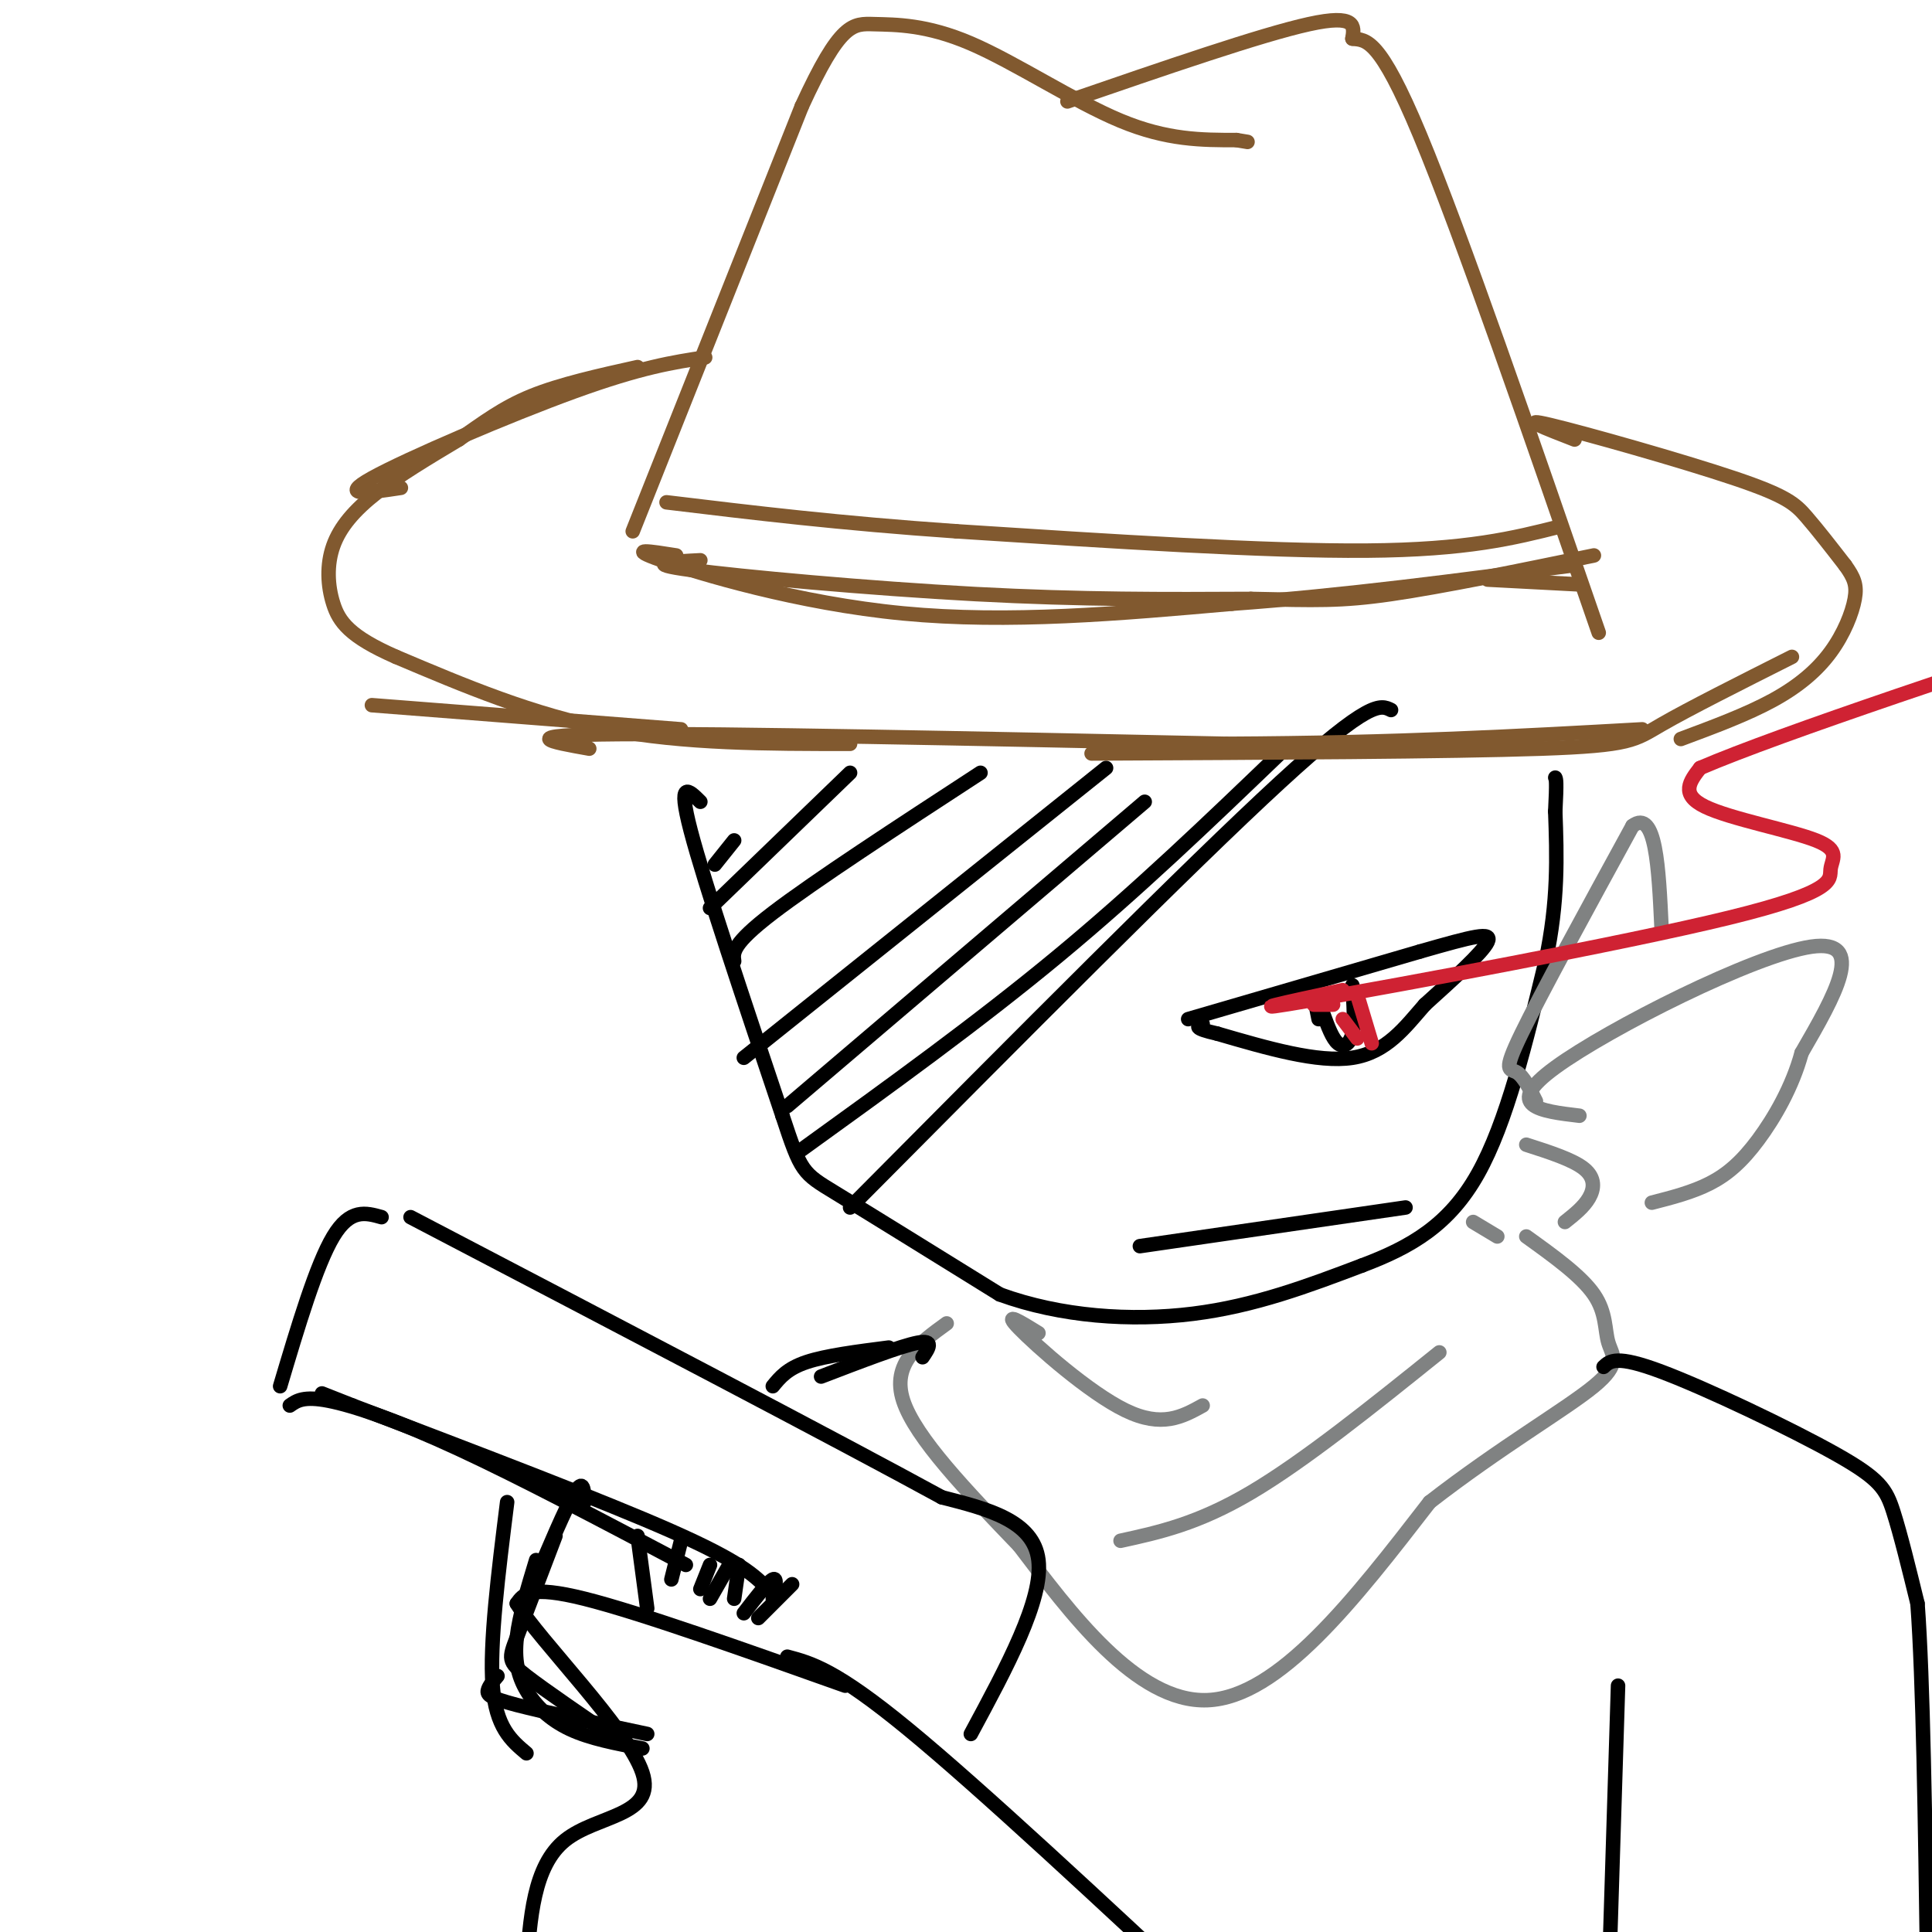 <svg viewBox='0 0 400 400' version='1.1' xmlns='http://www.w3.org/2000/svg' xmlns:xlink='http://www.w3.org/1999/xlink'><g fill='none' stroke='rgb(0,0,0)' stroke-width='3' stroke-linecap='round' stroke-linejoin='round'><path d='M145,166c-2.417,-2.417 -4.833,-4.833 -2,6c2.833,10.833 10.917,34.917 19,59'/><path d='M162,231c3.889,11.800 4.111,11.800 11,16c6.889,4.200 20.444,12.600 34,21'/><path d='M207,268c12.622,4.600 27.178,5.600 40,4c12.822,-1.600 23.911,-5.800 35,-10'/><path d='M282,262c10.156,-3.822 18.044,-8.378 24,-19c5.956,-10.622 9.978,-27.311 14,-44'/><path d='M320,199c2.667,-12.500 2.333,-21.750 2,-31'/><path d='M322,168c0.333,-6.333 0.167,-6.667 0,-7'/><path d='M246,211c0.000,0.000 48.000,-14.000 48,-14'/><path d='M294,197c11.156,-3.200 15.044,-4.200 14,-2c-1.044,2.200 -7.022,7.600 -13,13'/><path d='M295,208c-4.111,4.689 -7.889,9.911 -15,11c-7.111,1.089 -17.556,-1.956 -28,-5'/><path d='M252,214c-5.167,-1.167 -4.083,-1.583 -3,-2'/><path d='M274,210c0.933,2.533 1.867,5.067 3,6c1.133,0.933 2.467,0.267 3,-2c0.533,-2.267 0.267,-6.133 0,-10'/><path d='M272,206c0.000,0.000 1.000,5.000 1,5'/><path d='M236,258c0.000,0.000 55.000,-8.000 55,-8'/><path d='M176,250c35.167,-35.417 70.333,-70.833 89,-88c18.667,-17.167 20.833,-16.083 23,-15'/><path d='M166,238c18.250,-13.167 36.500,-26.333 53,-40c16.500,-13.667 31.250,-27.833 46,-42'/><path d='M163,229c0.000,0.000 74.000,-63.000 74,-63'/><path d='M154,219c0.000,0.000 75.000,-60.000 75,-60'/><path d='M152,199c-0.250,-1.750 -0.500,-3.500 8,-10c8.500,-6.500 25.750,-17.750 43,-29'/><path d='M147,188c0.000,0.000 29.000,-28.000 29,-28'/><path d='M148,179c0.000,0.000 4.000,-5.000 4,-5'/></g>
<g fill='none' stroke='rgb(129,89,47)' stroke-width='3' stroke-linecap='round' stroke-linejoin='round'><path d='M122,155c-8.000,-1.417 -16.000,-2.833 6,-3c22.000,-0.167 74.000,0.917 126,2'/><path d='M254,154c35.333,-0.167 60.667,-1.583 86,-3'/><path d='M371,136c-10.689,5.378 -21.378,10.756 -27,14c-5.622,3.244 -6.178,4.356 -25,5c-18.822,0.644 -55.911,0.822 -93,1'/><path d='M141,151c0.000,0.000 -64.000,-5.000 -64,-5'/><path d='M176,154c-17.167,0.000 -34.333,0.000 -50,-3c-15.667,-3.000 -29.833,-9.000 -44,-15'/><path d='M82,136c-9.662,-4.225 -11.817,-7.287 -13,-11c-1.183,-3.713 -1.396,-8.077 0,-12c1.396,-3.923 4.399,-7.407 9,-11c4.601,-3.593 10.801,-7.297 17,-11'/><path d='M95,91c5.000,-3.444 9.000,-6.556 15,-9c6.000,-2.444 14.000,-4.222 22,-6'/><path d='M326,91c-6.012,-2.333 -12.024,-4.667 -5,-3c7.024,1.667 27.083,7.333 38,11c10.917,3.667 12.690,5.333 15,8c2.310,2.667 5.155,6.333 8,10'/><path d='M382,117c1.863,2.600 2.520,4.099 2,7c-0.520,2.901 -2.217,7.204 -5,11c-2.783,3.796 -6.652,7.085 -12,10c-5.348,2.915 -12.174,5.458 -19,8'/><path d='M83,101c-6.600,1.000 -13.200,2.000 -6,-2c7.200,-4.000 28.200,-13.000 42,-18c13.800,-5.000 20.400,-6.000 27,-7'/><path d='M131,110c0.000,0.000 35.000,-88.000 35,-88'/><path d='M166,22c8.018,-17.464 10.561,-17.124 15,-17c4.439,0.124 10.772,0.033 20,4c9.228,3.967 21.351,11.990 31,16c9.649,4.010 16.825,4.005 24,4'/><path d='M256,29c4.000,0.667 2.000,0.333 0,0'/><path d='M221,21c20.083,-6.917 40.167,-13.833 50,-16c9.833,-2.167 9.417,0.417 9,3'/><path d='M280,8c2.867,0.333 5.533,-0.333 14,20c8.467,20.333 22.733,61.667 37,103'/><path d='M145,116c-6.133,0.311 -12.267,0.622 -2,2c10.267,1.378 36.933,3.822 59,5c22.067,1.178 39.533,1.089 57,1'/><path d='M259,124c13.444,0.289 18.556,0.511 29,-1c10.444,-1.511 26.222,-4.756 42,-8'/><path d='M140,115c-5.311,-0.844 -10.622,-1.689 -3,1c7.622,2.689 28.178,8.911 50,11c21.822,2.089 44.911,0.044 68,-2'/><path d='M255,125c23.167,-1.667 47.083,-4.833 71,-8'/><path d='M323,109c-9.583,2.417 -19.167,4.833 -40,5c-20.833,0.167 -52.917,-1.917 -85,-4'/><path d='M198,110c-24.167,-1.667 -42.083,-3.833 -60,-6'/><path d='M327,121c0.000,0.000 -19.000,-1.000 -19,-1'/></g>
<g fill='none' stroke='rgb(128,130,130)' stroke-width='3' stroke-linecap='round' stroke-linejoin='round'><path d='M215,276c-3.778,-2.333 -7.556,-4.667 -4,-1c3.556,3.667 14.444,13.333 22,17c7.556,3.667 11.778,1.333 16,-1'/><path d='M298,280c-14.000,11.250 -28.000,22.500 -39,29c-11.000,6.500 -19.000,8.250 -27,10'/><path d='M196,274c-5.750,4.167 -11.500,8.333 -9,16c2.500,7.667 13.250,18.833 24,30'/><path d='M211,320c10.356,13.600 24.244,32.600 39,32c14.756,-0.600 30.378,-20.800 46,-41'/><path d='M296,311c14.632,-11.354 28.211,-19.239 34,-24c5.789,-4.761 3.789,-6.397 3,-9c-0.789,-2.603 -0.368,-6.172 -3,-10c-2.632,-3.828 -8.316,-7.914 -14,-12'/><path d='M316,237c4.844,1.556 9.689,3.111 12,5c2.311,1.889 2.089,4.111 1,6c-1.089,1.889 -3.044,3.444 -5,5'/><path d='M327,231c-8.044,-0.956 -16.089,-1.911 -5,-10c11.089,-8.089 41.311,-23.311 53,-25c11.689,-1.689 4.844,10.156 -2,22'/><path d='M373,218c-1.893,6.988 -5.625,13.458 -9,18c-3.375,4.542 -6.393,7.155 -10,9c-3.607,1.845 -7.804,2.923 -12,4'/><path d='M318,228c-1.289,-2.600 -2.578,-5.200 -4,-6c-1.422,-0.800 -2.978,0.200 1,-8c3.978,-8.200 13.489,-25.600 23,-43'/><path d='M338,171c4.833,-3.667 5.417,8.667 6,21'/><path d='M305,253c0.000,0.000 5.000,3.000 5,3'/></g>
<g fill='none' stroke='rgb(0,0,0)' stroke-width='3' stroke-linecap='round' stroke-linejoin='round'><path d='M332,283c1.327,-1.256 2.655,-2.512 12,1c9.345,3.512 26.708,11.792 36,17c9.292,5.208 10.512,7.345 12,12c1.488,4.655 3.244,11.827 5,19'/><path d='M397,332c1.167,15.667 1.583,45.333 2,75'/><path d='M335,349c0.000,0.000 -3.000,96.000 -3,96'/><path d='M163,343c5.000,1.333 10.000,2.667 25,15c15.000,12.333 40.000,35.667 65,59'/><path d='M175,349c-21.333,-7.583 -42.667,-15.167 -54,-18c-11.333,-2.833 -12.667,-0.917 -14,1'/><path d='M107,332c4.571,7.560 23.000,25.958 26,35c3.000,9.042 -9.429,8.726 -16,14c-6.571,5.274 -7.286,16.137 -8,27'/><path d='M109,408c-1.644,5.489 -1.756,5.711 0,7c1.756,1.289 5.378,3.644 9,6'/><path d='M201,359c7.500,-13.917 15.000,-27.833 14,-36c-1.000,-8.167 -10.500,-10.583 -20,-13'/><path d='M195,310c-21.667,-11.833 -65.833,-34.917 -110,-58'/><path d='M79,252c-3.250,-0.917 -6.500,-1.833 -10,4c-3.500,5.833 -7.250,18.417 -11,31'/><path d='M60,291c1.422,-1.000 2.844,-2.000 8,-1c5.156,1.000 14.044,4.000 27,10c12.956,6.000 29.978,15.000 47,24'/><path d='M115,318c-3.156,8.289 -6.311,16.578 -8,21c-1.689,4.422 -1.911,4.978 2,8c3.911,3.022 11.956,8.511 20,14'/><path d='M133,362c-5.405,-1.018 -10.810,-2.036 -15,-4c-4.190,-1.964 -7.167,-4.875 -9,-8c-1.833,-3.125 -2.524,-6.464 -2,-11c0.524,-4.536 2.262,-10.268 4,-16'/><path d='M105,311c-1.833,14.667 -3.667,29.333 -3,38c0.667,8.667 3.833,11.333 7,14'/><path d='M103,347c-0.911,1.067 -1.822,2.133 -2,3c-0.178,0.867 0.378,1.533 6,3c5.622,1.467 16.311,3.733 27,6'/><path d='M159,329c-2.833,-2.833 -5.667,-5.667 -20,-12c-14.333,-6.333 -40.167,-16.167 -66,-26'/><path d='M73,291c-11.000,-4.333 -5.500,-2.167 0,0'/><path d='M153,324c0.000,0.000 -1.000,7.000 -1,7'/><path d='M164,328c0.000,0.000 -7.000,7.000 -7,7'/><path d='M132,318c0.000,0.000 2.000,15.000 2,15'/><path d='M141,319c0.000,0.000 -2.000,8.000 -2,8'/><path d='M147,324c0.000,0.000 -2.000,5.000 -2,5'/><path d='M151,324c0.000,0.000 -4.000,7.000 -4,7'/><path d='M160,331c0.500,-2.250 1.000,-4.500 0,-4c-1.000,0.500 -3.500,3.750 -6,7'/><path d='M121,311c-0.083,-2.500 -0.167,-5.000 -2,-2c-1.833,3.000 -5.417,11.500 -9,20'/><path d='M191,281c1.250,-1.833 2.500,-3.667 -1,-3c-3.500,0.667 -11.750,3.833 -20,7'/><path d='M184,279c-6.500,0.833 -13.000,1.667 -17,3c-4.000,1.333 -5.500,3.167 -7,5'/></g>
<g fill='none' stroke='rgb(207,34,51)' stroke-width='3' stroke-linecap='round' stroke-linejoin='round'><path d='M278,211c0.000,0.000 3.000,4.000 3,4'/><path d='M284,216c0.000,0.000 -3.000,-10.000 -3,-10'/><path d='M276,208c0.000,0.000 -4.000,0.000 -4,0'/><path d='M278,205c-11.662,2.504 -23.325,5.009 -6,2c17.325,-3.009 63.637,-11.530 86,-17c22.363,-5.470 20.778,-7.889 21,-10c0.222,-2.111 2.252,-3.915 -3,-6c-5.252,-2.085 -17.786,-4.453 -23,-7c-5.214,-2.547 -3.107,-5.274 -1,-8'/><path d='M352,159c16.667,-7.167 58.833,-21.083 101,-35'/></g>
</svg>